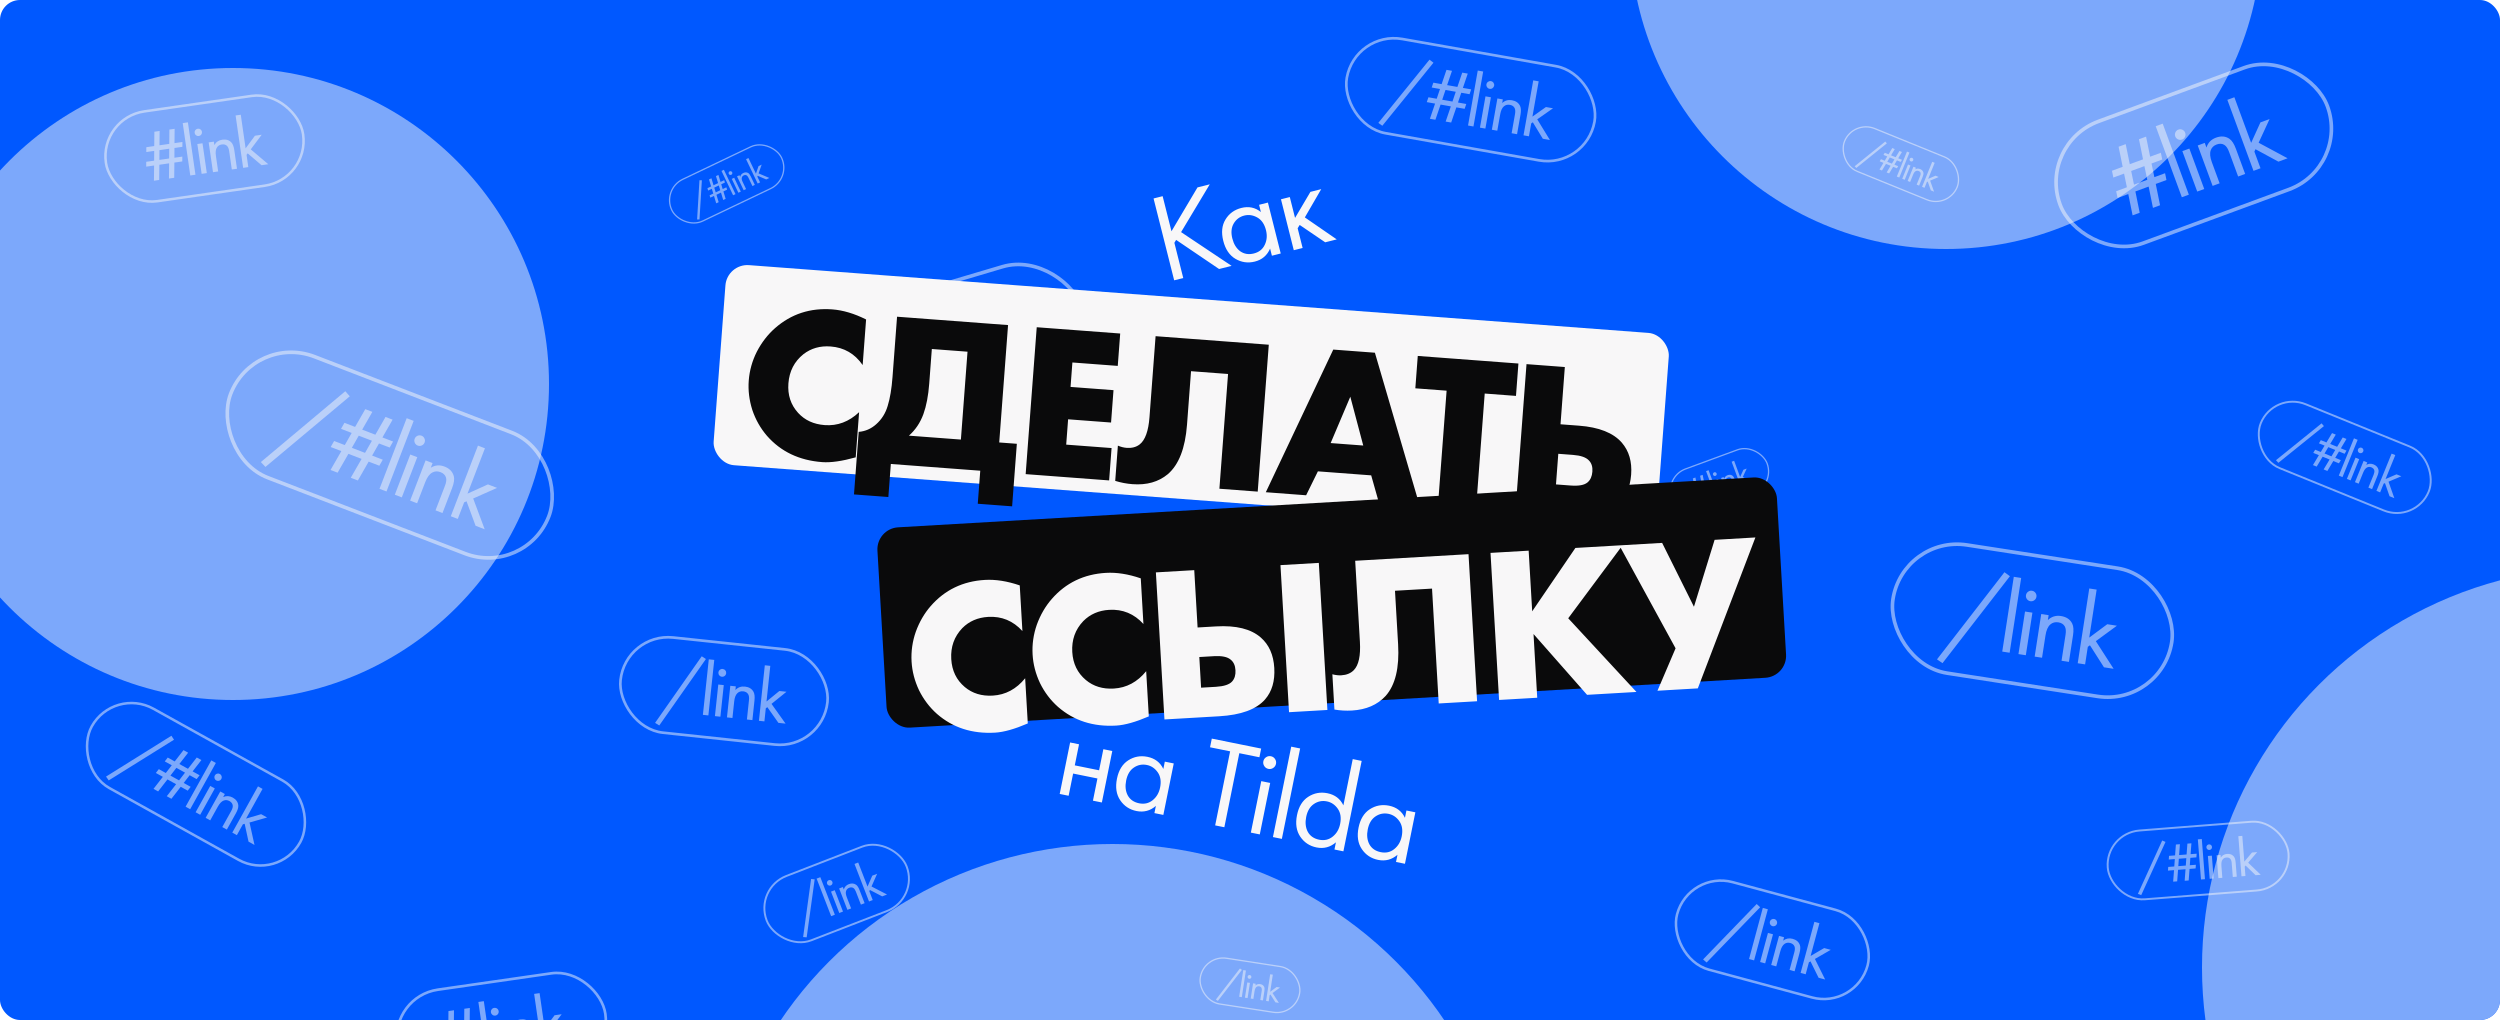 <?xml version="1.0" encoding="UTF-8"?> <svg xmlns="http://www.w3.org/2000/svg" width="2500" height="1020" viewBox="0 0 2500 1020" fill="none"> <g clip-path="url(#clip0_3808_4426)"> <rect width="2500" height="1020" rx="20" fill="#0058FF"></rect> <g opacity="0.5" filter="url(#filter0_f_3808_4426)"> <circle cx="233" cy="384" r="316" fill="#F8F7F8"></circle> </g> <g opacity="0.5" filter="url(#filter1_f_3808_4426)"> <circle cx="1112.5" cy="1244.5" r="400.5" fill="#F8F7F8"></circle> </g> <g opacity="0.5" filter="url(#filter2_f_3808_4426)"> <circle cx="2602.5" cy="967.5" r="400.5" fill="#F8F7F8"></circle> </g> <g opacity="0.5" filter="url(#filter3_f_3808_4426)"> <circle cx="1946" cy="-67" r="316" fill="#F8F7F8"></circle> </g> <g opacity="0.5" filter="url(#filter4_f_3808_4426)"> <path d="M697.108 219.457L699.449 180.228L701.865 180.305L699.492 219.467L697.108 219.457ZM725.648 198.845L723.21 200.01L720.976 192.586L716.434 194.757L718.668 202.181L716.23 203.346L713.996 195.922L710.322 197.677L709.603 195.314L713.276 193.558L711.822 188.797L708.148 190.553L707.429 188.189L711.102 186.433L708.992 179.442L711.43 178.277L713.54 185.268L718.082 183.098L715.972 176.107L718.41 174.942L720.52 181.933L724.194 180.177L724.913 182.541L721.24 184.297L722.694 189.058L726.368 187.302L727.087 189.666L723.414 191.421L725.648 198.845ZM720.256 190.223L718.802 185.462L714.26 187.632L715.714 192.393L720.256 190.223ZM721.482 170.93L723.887 169.781L735.521 194.128L733.116 195.277L721.482 170.93ZM731.77 178.895L734.175 177.746L740.798 191.606L738.393 192.755L731.77 178.895ZM729.839 174.854C729.346 174.68 728.987 174.359 728.764 173.891C728.54 173.424 728.516 172.943 728.69 172.45C728.865 171.956 729.186 171.598 729.653 171.374C730.121 171.151 730.601 171.126 731.095 171.301C731.589 171.475 731.947 171.796 732.17 172.264C732.394 172.731 732.418 173.212 732.244 173.705C732.07 174.199 731.749 174.557 731.281 174.781C730.814 175.004 730.333 175.029 729.839 174.854ZM743.67 190.234L737.047 176.374L739.452 175.225L740.218 176.828C740.581 175.068 741.597 173.789 743.267 172.992C745.048 172.14 746.676 172.142 748.151 172.996C749.057 173.52 749.915 174.628 750.724 176.32L754.825 184.903L752.421 186.052L748.351 177.536C747.808 176.4 747.193 175.655 746.504 175.301C745.672 174.878 744.756 174.906 743.754 175.384C742.73 175.874 742.087 176.618 741.826 177.618C741.531 178.716 741.793 180.123 742.612 181.837L746.075 189.084L743.67 190.234ZM746.054 159.188L748.459 158.039L755.927 173.669L758.546 166.1L761.685 164.6L758.581 173.386L769.377 177.949L766.238 179.45L757.678 175.787L757.364 176.675L760.093 182.386L757.688 183.535L746.054 159.188Z" fill="#F8F7F8"></path> <rect x="661.864" y="189.285" width="121.582" height="46.255" rx="23.128" transform="rotate(-25.541 661.864 189.285)" stroke="#F8F7F8" stroke-width="1.296"></rect> </g> <g opacity="0.5" filter="url(#filter5_f_3808_4426)"> <path d="M2137.91 893.85L2162.19 840.5L2165.51 841.901L2141.22 895.14L2137.91 893.85ZM2188.68 880.454L2184.66 880.769L2185.53 869.238L2178.04 869.825L2177.18 881.356L2173.16 881.671L2174.03 870.14L2167.97 870.615L2168.24 866.939L2174.29 866.464L2174.82 859.058L2168.76 859.532L2169.03 855.857L2175.08 855.382L2175.89 844.52L2179.91 844.205L2179.1 855.067L2186.59 854.48L2187.4 843.618L2191.41 843.303L2190.6 854.165L2196.66 853.69L2196.39 857.366L2190.34 857.84L2189.81 865.247L2195.87 864.772L2195.6 868.448L2189.55 868.923L2188.68 880.454ZM2185.79 865.562L2186.32 858.155L2178.84 858.742L2178.31 866.149L2185.79 865.562ZM2197.84 839.365L2201.8 839.054L2204.95 879.178L2200.99 879.489L2197.84 839.365ZM2207.89 855.965L2211.85 855.655L2213.65 878.496L2209.68 878.807L2207.89 855.965ZM2207.37 849.306C2206.78 848.799 2206.45 848.16 2206.39 847.389C2206.33 846.619 2206.55 845.937 2207.06 845.343C2207.57 844.749 2208.2 844.422 2208.98 844.362C2209.75 844.302 2210.43 844.525 2211.02 845.032C2211.61 845.539 2211.94 846.178 2212 846.949C2212.06 847.719 2211.84 848.401 2211.33 848.995C2210.82 849.589 2210.19 849.916 2209.42 849.976C2208.64 850.036 2207.96 849.813 2207.37 849.306ZM2218.38 878.125L2216.59 855.283L2220.55 854.973L2220.76 857.615C2222.21 855.36 2224.31 854.124 2227.06 853.909C2229.99 853.678 2232.26 854.553 2233.85 856.532C2234.83 857.747 2235.43 859.749 2235.65 862.538L2236.76 876.683L2232.8 876.994L2231.7 862.959C2231.55 861.088 2231.09 859.721 2230.33 858.858C2229.39 857.823 2228.1 857.371 2226.45 857.5C2224.77 857.633 2223.47 858.325 2222.57 859.577C2221.57 860.947 2221.18 863.045 2221.41 865.87L2222.34 877.814L2218.38 878.125ZM2238.33 836.19L2242.3 835.879L2244.32 861.637L2252.02 852.505L2257.19 852.099L2248.16 862.664L2260.74 874.802L2255.57 875.208L2245.62 865.522L2244.71 866.591L2245.44 876.002L2241.48 876.313L2238.33 836.19Z" fill="#F8F7F8"></path> <rect x="2105.04" y="833.217" width="181.343" height="68.991" rx="34.495" transform="rotate(-4.484 2105.04 833.217)" stroke="#F8F7F8" stroke-width="1.933"></rect> </g> <g opacity="0.5" filter="url(#filter6_f_3808_4426)"> <path d="M1854.7 166.218L1885.27 141.528L1886.84 143.365L1856.29 167.987L1854.7 166.218ZM1889.15 173.433L1886.65 172.416L1890.63 165.764L1885.97 163.868L1881.99 170.52L1879.48 169.502L1883.47 162.851L1879.7 161.317L1880.96 159.194L1884.73 160.727L1887.27 156.445L1883.5 154.912L1884.76 152.788L1888.53 154.322L1892.28 148.053L1894.78 149.071L1891.04 155.339L1895.7 157.235L1899.45 150.967L1901.95 151.984L1898.2 158.253L1901.97 159.786L1900.71 161.91L1896.94 160.376L1894.4 164.658L1898.17 166.191L1896.91 168.315L1893.14 166.782L1889.15 173.433ZM1891.9 163.64L1894.44 159.359L1889.77 157.463L1887.23 161.745L1891.9 163.64ZM1906.98 151.554L1909.45 152.557L1899.29 177.554L1896.82 176.55L1906.98 151.554ZM1908.02 164.523L1910.49 165.527L1904.71 179.757L1902.24 178.753L1908.02 164.523ZM1909.71 160.374C1909.51 159.892 1909.5 159.41 1909.7 158.93C1909.89 158.45 1910.23 158.109 1910.71 157.905C1911.2 157.702 1911.68 157.697 1912.16 157.893C1912.64 158.088 1912.98 158.426 1913.18 158.909C1913.39 159.391 1913.39 159.872 1913.2 160.352C1913 160.832 1912.66 161.174 1912.18 161.378C1911.7 161.581 1911.22 161.585 1910.74 161.39C1910.26 161.195 1909.91 160.856 1909.71 160.374ZM1907.66 180.956L1913.44 166.726L1915.91 167.729L1915.24 169.375C1916.79 168.458 1918.42 168.348 1920.13 169.045C1921.96 169.789 1923.05 170.993 1923.42 172.658C1923.64 173.681 1923.4 175.062 1922.69 176.799L1919.11 185.611L1916.64 184.608L1920.2 175.864C1920.67 174.698 1920.81 173.741 1920.6 172.993C1920.36 172.094 1919.72 171.435 1918.69 171.017C1917.64 170.589 1916.66 170.616 1915.74 171.096C1914.73 171.618 1913.87 172.758 1913.15 174.518L1910.13 181.959L1907.66 180.956ZM1932.21 161.809L1934.68 162.813L1928.16 178.861L1935.52 175.699L1938.74 177.009L1930.15 180.631L1934.05 191.685L1930.83 190.375L1927.77 181.58L1926.9 181.947L1924.52 187.81L1922.05 186.806L1932.21 161.809Z" fill="#F8F7F8"></path> <rect x="1853.26" y="119.844" width="121.582" height="46.255" rx="23.128" transform="rotate(22.123 1853.26 119.844)" stroke="#F8F7F8" stroke-width="1.296"></rect> </g> <g opacity="0.5" filter="url(#filter7_f_3808_4426)"> <path d="M2275.98 460.191L2321.58 423.366L2323.93 426.106L2278.37 462.829L2275.98 460.191ZM2327.38 470.953L2323.64 469.435L2329.58 459.514L2322.63 456.686L2316.69 466.608L2312.95 465.09L2318.89 455.169L2313.27 452.882L2315.15 449.714L2320.78 452.001L2324.57 445.615L2318.94 443.328L2320.82 440.16L2326.45 442.447L2332.04 433.098L2335.77 434.616L2330.18 443.965L2337.14 446.793L2342.73 437.443L2346.46 438.961L2340.87 448.31L2346.5 450.597L2344.61 453.765L2338.99 451.478L2335.2 457.864L2340.83 460.151L2338.94 463.319L2333.32 461.032L2327.38 470.953ZM2331.47 456.346L2335.25 449.96L2328.3 447.133L2324.51 453.519L2331.47 456.346ZM2353.97 438.319L2357.65 439.816L2342.49 477.099L2338.81 475.602L2353.97 438.319ZM2355.52 457.663L2359.2 459.16L2350.58 480.384L2346.89 478.887L2355.52 457.663ZM2358.04 451.475C2357.73 450.755 2357.73 450.038 2358.02 449.322C2358.31 448.606 2358.81 448.096 2359.53 447.792C2360.25 447.489 2360.97 447.483 2361.69 447.774C2362.4 448.065 2362.91 448.57 2363.22 449.289C2363.52 450.009 2363.53 450.726 2363.23 451.442C2362.94 452.158 2362.44 452.668 2361.72 452.972C2361 453.275 2360.28 453.281 2359.57 452.99C2358.85 452.699 2358.34 452.194 2358.04 451.475ZM2354.97 482.173L2363.6 460.948L2367.28 462.445L2366.29 464.9C2368.59 463.532 2371.02 463.368 2373.58 464.408C2376.31 465.517 2377.94 467.313 2378.48 469.797C2378.81 471.323 2378.45 473.382 2377.4 475.973L2372.06 489.117L2368.37 487.62L2373.68 474.578C2374.38 472.839 2374.58 471.412 2374.28 470.296C2373.92 468.955 2372.96 467.972 2371.43 467.348C2369.86 466.711 2368.39 466.75 2367.03 467.467C2365.52 468.245 2364.24 469.946 2363.17 472.571L2358.66 483.67L2354.97 482.173ZM2391.6 453.616L2395.28 455.113L2385.55 479.048L2396.52 474.332L2401.33 476.286L2388.53 481.689L2394.34 498.176L2389.53 496.222L2384.97 483.104L2383.68 483.651L2380.12 492.396L2376.44 490.899L2391.6 453.616Z" fill="#F8F7F8"></path> <rect x="2273.75" y="391.259" width="181.343" height="68.991" rx="34.495" transform="rotate(22.123 2273.75 391.259)" stroke="#F8F7F8" stroke-width="1.933"></rect> </g> <g opacity="0.5" filter="url(#filter8_f_3808_4426)"> <path d="M174.213 177.79L168.967 178.546L169.122 163.341L159.35 164.75L159.195 179.955L153.95 180.711L154.105 165.506L146.201 166.645L146.236 161.8L154.14 160.66L154.199 150.896L146.295 152.036L146.33 147.19L154.234 146.05L154.37 131.728L159.615 130.972L159.479 145.294L169.252 143.886L169.387 129.563L174.633 128.807L174.497 143.129L182.401 141.99L182.366 146.836L174.462 147.975L174.403 157.739L182.306 156.6L182.272 161.446L174.368 162.585L174.213 177.79ZM169.157 158.495L169.217 148.732L159.445 150.14L159.385 159.904L169.157 158.495ZM182.728 123.093L187.902 122.347L195.453 174.728L190.28 175.474L182.728 123.093ZM197.334 144.018L202.508 143.272L206.807 173.092L201.633 173.837L197.334 144.018ZM196.081 135.324C195.259 134.709 194.775 133.898 194.63 132.892C194.485 131.886 194.72 130.972 195.335 130.15C195.95 129.328 196.761 128.845 197.767 128.699C198.773 128.554 199.687 128.789 200.509 129.404C201.331 130.019 201.814 130.83 201.959 131.836C202.105 132.842 201.87 133.756 201.255 134.578C200.64 135.4 199.829 135.884 198.823 136.029C197.817 136.174 196.903 135.939 196.081 135.324ZM212.987 172.201L208.688 142.381L213.861 141.635L214.359 145.084C216.066 142.002 218.716 140.202 222.308 139.684C226.141 139.132 229.188 140.086 231.449 142.547C232.841 144.058 233.799 146.634 234.324 150.275L236.986 168.741L231.812 169.487L229.171 151.164C228.819 148.721 228.101 146.966 227.018 145.9C225.71 144.622 223.977 144.138 221.822 144.449C219.618 144.766 217.98 145.785 216.908 147.504C215.712 149.388 215.381 152.174 215.912 155.863L218.16 171.455L212.987 172.201ZM235.594 115.472L240.768 114.726L245.616 148.353L254.942 135.713L261.696 134.74L250.75 149.373L268.294 164.228L261.54 165.201L247.655 153.34L246.548 154.82L248.319 167.107L243.146 167.853L235.594 115.472Z" fill="#F8F7F8"></path> <rect x="99.439" y="117.867" width="199.234" height="90.721" rx="45.36" transform="rotate(-8.203 99.439 117.867)" stroke="#F8F7F8" stroke-width="2.542"></rect> </g> <g opacity="0.5" filter="url(#filter9_f_3808_4426)"> <path d="M1215.9 999.53L1239.95 968.45L1241.9 969.875L1217.86 1000.88L1215.9 999.53ZM1243.28 970.089L1245.91 970.496L1241.8 997.163L1239.16 996.756L1243.28 970.089ZM1247.29 982.468L1249.92 982.875L1247.58 998.056L1244.94 997.649L1247.29 982.468ZM1247.97 978.042C1247.66 977.619 1247.55 977.152 1247.63 976.64C1247.7 976.128 1247.95 975.717 1248.38 975.408C1248.8 975.098 1249.27 974.983 1249.78 975.062C1250.29 975.141 1250.7 975.392 1251.01 975.814C1251.32 976.237 1251.44 976.704 1251.36 977.216C1251.28 977.728 1251.03 978.139 1250.6 978.448C1250.18 978.758 1249.71 978.873 1249.2 978.794C1248.69 978.714 1248.28 978.464 1247.97 978.042ZM1250.72 998.541L1253.07 983.36L1255.7 983.767L1255.43 985.523C1256.72 984.274 1258.28 983.791 1260.11 984.073C1262.06 984.375 1263.41 985.294 1264.14 986.831C1264.6 987.775 1264.68 989.173 1264.39 991.027L1262.94 1000.43L1260.31 1000.02L1261.75 990.693C1261.94 989.45 1261.85 988.487 1261.48 987.806C1261.03 986.988 1260.26 986.494 1259.16 986.324C1258.04 986.151 1257.09 986.404 1256.31 987.082C1255.45 987.823 1254.87 989.132 1254.58 991.01L1253.36 998.948L1250.72 998.541ZM1270.19 974.245L1272.83 974.652L1270.18 991.771L1276.62 986.997L1280.05 987.528L1272.54 993.034L1278.88 1002.89L1275.44 1002.36L1270.44 994.507L1269.68 995.064L1268.71 1001.32L1266.08 1000.91L1270.19 974.245Z" fill="#F8F7F8"></path> <rect x="1203.8" y="954.739" width="100.582" height="46.255" rx="23.128" transform="rotate(8.778 1203.8 954.739)" stroke="#F8F7F8" stroke-width="1.296"></rect> </g> <g opacity="0.5"> <path d="M878.228 426.257L901.957 318.639L908.614 319.912L884.826 427.331L878.228 426.257ZM912.376 318.797L919.54 316.672L941.057 389.216L933.892 391.341L912.376 318.797ZM937.367 345.38L944.532 343.255L956.781 384.552L949.616 386.677L937.367 345.38ZM933.796 333.339C932.505 332.639 931.654 331.592 931.241 330.199C930.827 328.806 930.971 327.464 931.671 326.174C932.371 324.884 933.417 324.032 934.81 323.619C936.204 323.206 937.545 323.349 938.835 324.049C940.126 324.749 940.978 325.795 941.391 327.189C941.804 328.582 941.661 329.923 940.961 331.214C940.261 332.504 939.214 333.356 937.821 333.769C936.428 334.182 935.086 334.039 933.796 333.339ZM965.34 382.014L953.091 340.716L960.256 338.591L961.672 343.368C963.45 338.654 966.827 335.559 971.802 334.084C977.11 332.509 981.618 333.229 985.327 336.243C987.608 338.093 989.496 341.539 990.991 346.581L998.577 372.155L991.412 374.28L983.885 348.905C982.882 345.522 981.504 343.187 979.752 341.903C977.635 340.365 975.085 340.039 972.099 340.925C969.048 341.83 966.941 343.609 965.779 346.264C964.478 349.176 964.585 353.186 966.1 358.294L972.505 379.888L965.34 382.014ZM985.591 297.081L992.756 294.956L1006.57 341.527L1017.15 321.716L1026.5 318.942L1014.04 341.909L1041.94 359.295L1032.58 362.069L1010.49 348.161L1009.23 350.483L1014.27 367.5L1007.11 369.625L985.591 297.081Z" fill="#F8F7F8"></path> <rect x="794.259" y="328.464" width="282.055" height="129.71" rx="64.855" transform="rotate(-16.521 794.259 328.464)" stroke="#F8F7F8" stroke-width="3.634"></rect> </g> <g opacity="0.5" filter="url(#filter10_f_3808_4426)"> <path d="M803.132 937.048L811.086 878.975L814.67 879.364L806.676 937.334L803.132 937.048ZM816.616 878.611L820.323 877.176L834.848 914.71L831.141 916.145L816.616 878.611ZM831.007 891.629L834.715 890.195L842.983 911.562L839.276 912.996L831.007 891.629ZM828.597 885.399C827.882 885.084 827.386 884.566 827.107 883.845C826.828 883.124 826.846 882.407 827.162 881.692C827.478 880.978 827.996 880.482 828.717 880.203C829.437 879.924 830.155 879.942 830.869 880.258C831.583 880.573 832.08 881.092 832.359 881.812C832.638 882.533 832.619 883.251 832.304 883.965C831.988 884.679 831.47 885.176 830.749 885.454C830.028 885.733 829.311 885.715 828.597 885.399ZM847.412 909.848L839.143 888.481L842.85 887.046L843.806 889.518C844.546 886.943 846.203 885.157 848.778 884.16C851.523 883.098 853.944 883.286 856.04 884.724C857.329 885.607 858.478 887.352 859.488 889.961L864.608 903.193L860.901 904.628L855.82 891.499C855.143 889.748 854.312 888.57 853.328 887.964C852.14 887.24 850.774 887.177 849.229 887.774C847.65 888.385 846.61 889.42 846.108 890.877C845.543 892.476 845.772 894.598 846.795 897.241L851.119 908.413L847.412 909.848ZM854.497 863.951L858.204 862.516L867.529 886.612L872.286 875.655L877.126 873.782L871.508 886.493L887.043 894.511L882.203 896.384L869.89 889.961L869.322 891.246L872.729 900.05L869.022 901.485L854.497 863.951Z" fill="#F8F7F8"></path> <rect x="754.25" y="888.394" width="150.021" height="68.991" rx="34.495" transform="rotate(-21.156 754.25 888.394)" stroke="#F8F7F8" stroke-width="1.933"></rect> </g> <g opacity="0.5" filter="url(#filter11_f_3808_4426)"> <path d="M1707.63 499.304L1705.1 500.237L1703.56 492.638L1698.84 494.377L1700.38 501.977L1697.84 502.91L1696.3 495.311L1692.48 496.718L1691.99 494.298L1695.81 492.891L1694.8 488.015L1690.98 489.422L1690.48 487.002L1694.3 485.595L1692.85 478.438L1695.39 477.504L1696.84 484.661L1701.56 482.922L1700.11 475.765L1702.65 474.831L1704.1 481.988L1707.92 480.581L1708.42 483.002L1704.6 484.408L1705.6 489.284L1709.42 487.877L1709.92 490.297L1706.1 491.704L1707.63 499.304ZM1703.07 490.218L1702.06 485.342L1697.34 487.082L1698.34 491.957L1703.07 490.218ZM1706.08 471.122L1708.58 470.201L1717.9 495.523L1715.4 496.444L1706.08 471.122ZM1715.58 480.008L1718.08 479.087L1723.39 493.502L1720.89 494.423L1715.58 480.008ZM1714.03 475.805C1713.56 475.586 1713.23 475.233 1713.05 474.746C1712.87 474.26 1712.89 473.779 1713.11 473.304C1713.33 472.829 1713.69 472.502 1714.17 472.323C1714.66 472.144 1715.14 472.164 1715.61 472.383C1716.09 472.603 1716.42 472.955 1716.6 473.442C1716.77 473.928 1716.75 474.409 1716.53 474.884C1716.32 475.359 1715.96 475.686 1715.48 475.866C1714.99 476.045 1714.51 476.024 1714.03 475.805ZM1726.38 492.402L1721.07 477.987L1723.57 477.066L1724.18 478.733C1724.71 477.015 1725.84 475.836 1727.58 475.197C1729.43 474.514 1731.05 474.667 1732.44 475.654C1733.29 476.26 1734.04 477.443 1734.69 479.203L1737.98 488.13L1735.48 489.051L1732.22 480.193C1731.78 479.012 1731.24 478.213 1730.58 477.796C1729.8 477.298 1728.88 477.24 1727.84 477.624C1726.77 478.016 1726.07 478.698 1725.71 479.669C1725.32 480.736 1725.45 482.16 1726.1 483.943L1728.88 491.481L1726.38 492.402ZM1731.63 461.712L1734.13 460.791L1740.12 477.047L1743.43 469.753L1746.69 468.551L1742.79 477.01L1753.11 482.557L1749.85 483.759L1741.67 479.317L1741.27 480.173L1743.46 486.112L1740.96 487.033L1731.63 461.712Z" fill="#F8F7F8"></path> <rect x="1663.83" y="476.934" width="101.582" height="46.255" rx="23.128" transform="rotate(-20.215 1663.83 476.934)" stroke="#F8F7F8" stroke-width="1.296"></rect> </g> <g opacity="0.5"> <path d="M2160.06 205.255L2152.95 207.873L2148.64 186.563L2135.39 191.441L2139.7 212.751L2132.59 215.369L2128.28 194.059L2117.57 198.005L2116.17 191.217L2126.89 187.272L2124.07 173.6L2113.35 177.545L2111.96 170.758L2122.67 166.813L2118.6 146.743L2125.71 144.125L2129.78 164.194L2143.03 159.316L2138.96 139.247L2146.07 136.629L2150.14 156.698L2160.85 152.753L2162.25 159.54L2151.53 163.485L2154.36 177.157L2165.07 173.212L2166.46 179.999L2155.75 183.945L2160.06 205.255ZM2147.25 179.776L2144.42 166.104L2131.18 170.982L2134 184.654L2147.25 179.776ZM2155.69 126.228L2162.7 123.645L2188.85 194.652L2181.84 197.235L2155.69 126.228ZM2182.34 151.145L2189.36 148.563L2204.24 188.985L2197.23 191.567L2182.34 151.145ZM2178 139.359C2176.67 138.744 2175.75 137.754 2175.25 136.391C2174.75 135.027 2174.8 133.679 2175.42 132.346C2176.04 131.014 2177.02 130.096 2178.39 129.594C2179.75 129.092 2181.1 129.149 2182.43 129.764C2183.77 130.379 2184.68 131.369 2185.19 132.732C2185.69 134.096 2185.63 135.444 2185.02 136.777C2184.4 138.11 2183.41 139.027 2182.05 139.529C2180.68 140.031 2179.34 139.975 2178 139.359ZM2212.62 185.9L2197.73 145.478L2204.75 142.895L2206.47 147.571C2207.94 142.752 2211.11 139.447 2215.98 137.653C2221.17 135.74 2225.72 136.168 2229.61 138.937C2232.01 140.636 2234.12 143.953 2235.93 148.888L2245.15 173.92L2238.14 176.503L2228.99 151.665C2227.77 148.353 2226.25 146.113 2224.41 144.944C2222.2 143.546 2219.64 143.385 2216.72 144.461C2213.73 145.561 2211.74 147.473 2210.75 150.196C2209.64 153.186 2210.01 157.181 2211.85 162.181L2219.63 183.318L2212.62 185.9ZM2227.35 99.839L2234.37 97.257L2251.15 142.841L2260.43 122.389L2269.59 119.018L2258.64 142.74L2287.59 158.292L2278.44 161.664L2255.49 149.209L2254.38 151.607L2260.51 168.263L2253.5 170.846L2227.35 99.839Z" fill="#F8F7F8"></path> <rect x="2037.68" y="143.767" width="284.86" height="129.71" rx="64.855" transform="rotate(-20.215 2037.68 143.767)" stroke="#F8F7F8" stroke-width="3.634"></rect> </g> <g opacity="0.5" filter="url(#filter12_f_3808_4426)"> <path d="M1703.09 959.439L1756.66 904.02L1760.16 907.218L1706.63 962.497L1703.09 959.439ZM1762.81 907.931L1767.86 909.29L1754.09 960.393L1749.05 959.034L1762.81 907.931ZM1767.96 932.925L1773 934.284L1765.17 963.376L1760.12 962.016L1767.96 932.925ZM1770.24 924.443C1769.73 923.553 1769.6 922.618 1769.87 921.636C1770.13 920.655 1770.71 919.908 1771.6 919.396C1772.49 918.884 1773.43 918.76 1774.41 919.024C1775.39 919.288 1776.14 919.865 1776.65 920.755C1777.16 921.645 1777.28 922.581 1777.02 923.562C1776.75 924.543 1776.18 925.29 1775.29 925.802C1774.4 926.315 1773.46 926.439 1772.48 926.174C1771.5 925.91 1770.75 925.333 1770.24 924.443ZM1771.2 964.999L1779.03 935.908L1784.08 937.267L1783.17 940.632C1785.96 938.475 1789.11 937.869 1792.61 938.813C1796.35 939.819 1798.77 941.9 1799.88 945.055C1800.56 946.992 1800.42 949.737 1799.46 953.289L1794.61 971.304L1789.56 969.945L1794.38 952.07C1795.02 949.686 1795.05 947.791 1794.48 946.384C1793.78 944.692 1792.38 943.563 1790.28 942.997C1788.13 942.418 1786.22 942.706 1784.56 943.862C1782.72 945.12 1781.31 947.548 1780.34 951.147L1776.25 966.358L1771.2 964.999ZM1814.38 921.82L1819.43 923.179L1810.6 955.986L1824.16 948.06L1830.75 949.834L1814.91 958.952L1825.16 979.53L1818.57 977.755L1810.5 961.373L1808.9 962.295L1805.67 974.282L1800.62 972.923L1814.38 921.82Z" fill="#F8F7F8"></path> <rect x="1688.91" y="870.367" width="197.272" height="90.721" rx="45.36" transform="rotate(15.072 1688.91 870.367)" stroke="#F8F7F8" stroke-width="2.542"></rect> </g> <g opacity="0.5" filter="url(#filter13_f_3808_4426)"> <path d="M106.024 776.588L171.397 735.755L174.02 739.704L108.718 780.41L106.024 776.588ZM171.404 798.793L166.771 796.219L176.1 784.211L167.47 779.416L158.141 791.424L153.508 788.85L162.837 776.842L155.856 772.964L158.818 769.128L165.799 773.007L171.757 765.272L164.776 761.393L167.738 757.557L174.719 761.436L183.498 750.119L188.13 752.692L179.351 764.009L187.982 768.804L196.761 757.487L201.393 760.061L192.614 771.378L199.595 775.256L196.634 779.092L189.653 775.214L183.694 782.949L190.675 786.827L187.714 790.663L180.733 786.785L171.404 798.793ZM179.062 780.375L185.02 772.64L176.39 767.845L170.431 775.58L179.062 780.375ZM211.297 760.414L215.866 762.953L190.163 809.215L185.594 806.677L211.297 760.414ZM210.253 785.912L214.822 788.45L200.191 814.786L195.622 812.248L210.253 785.912ZM214.519 778.233C214.237 777.246 214.343 776.308 214.837 775.419C215.33 774.531 216.071 773.946 217.058 773.664C218.045 773.382 218.983 773.488 219.871 773.981C220.76 774.475 221.345 775.215 221.627 776.202C221.909 777.189 221.803 778.127 221.31 779.016C220.816 779.904 220.076 780.489 219.088 780.771C218.101 781.053 217.163 780.948 216.275 780.454C215.387 779.96 214.801 779.22 214.519 778.233ZM205.649 817.819L220.28 791.482L224.85 794.021L223.157 797.067C226.382 795.647 229.581 795.819 232.754 797.582C236.138 799.462 237.986 802.067 238.296 805.395C238.489 807.44 237.692 810.07 235.906 813.285L226.844 829.594L222.275 827.056L231.266 810.873C232.465 808.716 232.956 806.885 232.74 805.381C232.472 803.571 231.386 802.137 229.482 801.079C227.536 799.998 225.616 799.817 223.721 800.536C221.629 801.312 219.679 803.329 217.869 806.586L210.218 820.357L205.649 817.819ZM257.987 786.354L262.556 788.893L246.056 818.592L261.131 814.178L267.097 817.493L249.525 822.513L254.496 844.957L248.531 841.643L244.66 823.796L242.883 824.304L236.854 835.155L232.285 832.617L257.987 786.354Z" fill="#F8F7F8"></path> <rect x="113.787" y="686.728" width="238.46" height="90.721" rx="45.36" transform="rotate(29.055 113.787 686.728)" stroke="#F8F7F8" stroke-width="2.542"></rect> </g> <g opacity="0.5"> <path d="M260.865 462.058L345.29 391.227L349.79 396.295L265.439 466.933L260.865 462.058ZM357.854 480.477L350.782 477.755L361.599 458.896L348.425 453.826L337.608 472.685L330.536 469.964L341.353 451.104L330.697 447.004L334.127 440.983L344.782 445.084L351.678 432.945L341.022 428.845L344.451 422.824L355.107 426.925L365.283 409.153L372.354 411.875L362.179 429.646L375.353 434.716L385.529 416.945L392.601 419.666L382.425 437.438L393.081 441.538L389.651 447.559L378.996 443.458L372.1 455.597L382.756 459.697L379.327 465.718L368.671 461.617L357.854 480.477ZM365.028 452.875L371.924 440.737L358.75 435.667L351.854 447.805L365.028 452.875ZM406.692 418.194L413.667 420.878L386.49 491.497L379.515 488.813L406.692 418.194ZM410.293 454.502L417.268 457.186L401.796 497.387L394.822 494.703L410.293 454.502ZM414.804 442.78C414.208 441.439 414.171 440.09 414.693 438.734C415.215 437.378 416.146 436.402 417.488 435.806C418.829 435.21 420.178 435.173 421.534 435.695C422.891 436.217 423.867 437.148 424.463 438.49C425.058 439.831 425.095 441.18 424.574 442.536C424.052 443.893 423.12 444.869 421.778 445.465C420.437 446.06 419.088 446.097 417.732 445.576C416.376 445.054 415.4 444.122 414.804 442.78ZM410.128 500.594L425.599 460.392L432.574 463.076L430.784 467.726C435.068 465.074 439.631 464.68 444.474 466.544C449.641 468.532 452.775 471.852 453.877 476.502C454.557 479.359 453.953 483.241 452.064 488.149L442.483 513.045L435.508 510.361L445.015 485.659C446.282 482.365 446.613 479.675 446.007 477.588C445.268 475.079 443.445 473.266 440.539 472.147C437.568 471.004 434.813 471.13 432.274 472.526C429.467 474.04 427.106 477.284 425.193 482.257L417.103 503.278L410.128 500.594ZM477.964 445.622L484.939 448.306L467.492 493.642L487.958 484.39L497.064 487.895L473.185 498.502L484.692 529.289L475.586 525.785L466.552 501.288L464.137 502.36L457.762 518.925L450.787 516.241L477.964 445.622Z" fill="#F8F7F8"></path> <rect x="253.936" y="333.348" width="340.944" height="129.71" rx="64.855" transform="rotate(21.049 253.936 333.348)" stroke="#F8F7F8" stroke-width="3.634"></rect> </g> <g opacity="0.5" filter="url(#filter14_f_3808_4426)"> <path d="M469.386 1059.65L463.853 1060.44L464.016 1044.4L453.708 1045.89L453.544 1061.93L448.011 1062.73L448.174 1046.69L439.837 1047.89L439.873 1042.78L448.211 1041.58L448.274 1031.28L439.936 1032.48L439.973 1027.37L448.311 1026.16L448.454 1011.06L453.987 1010.26L453.844 1025.37L464.153 1023.88L464.296 1008.77L469.829 1007.97L469.686 1023.08L478.024 1021.88L477.987 1026.99L469.649 1028.19L469.586 1038.49L477.924 1037.29L477.887 1042.4L469.55 1043.61L469.386 1059.65ZM464.053 1039.29L464.116 1028.99L453.807 1030.48L453.745 1040.78L464.053 1039.29ZM478.369 1001.95L483.827 1001.16L491.793 1056.42L486.335 1057.2L478.369 1001.95ZM493.777 1024.02L499.235 1023.23L503.769 1054.69L498.312 1055.48L493.777 1024.02ZM492.455 1014.85C491.588 1014.2 491.078 1013.34 490.925 1012.28C490.772 1011.22 491.02 1010.26 491.668 1009.39C492.317 1008.52 493.172 1008.01 494.233 1007.86C495.294 1007.71 496.259 1007.95 497.126 1008.6C497.993 1009.25 498.503 1010.11 498.656 1011.17C498.809 1012.23 498.561 1013.19 497.913 1014.06C497.264 1014.93 496.409 1015.44 495.348 1015.59C494.287 1015.74 493.322 1015.5 492.455 1014.85ZM510.289 1053.75L505.754 1022.29L511.211 1021.51L511.736 1025.14C513.537 1021.89 516.332 1019.99 520.122 1019.45C524.165 1018.87 527.379 1019.87 529.765 1022.47C531.233 1024.06 532.243 1026.78 532.797 1030.62L535.605 1050.1L530.148 1050.89L527.361 1031.56C526.99 1028.98 526.233 1027.13 525.091 1026C523.71 1024.66 521.883 1024.15 519.609 1024.47C517.284 1024.81 515.556 1025.88 514.425 1027.7C513.164 1029.68 512.814 1032.62 513.375 1036.51L515.746 1052.96L510.289 1053.75ZM534.138 993.906L539.595 993.119L544.709 1028.59L554.547 1015.26L561.673 1014.23L550.125 1029.67L568.633 1045.34L561.508 1046.37L546.86 1033.85L545.692 1035.41L547.561 1048.38L542.103 1049.16L534.138 993.906Z" fill="#F8F7F8"></path> <rect x="390.518" y="996.506" width="210.171" height="95.701" rx="47.851" transform="rotate(-8.203 390.518 996.506)" stroke="#F8F7F8" stroke-width="2.681"></rect> </g> <g opacity="0.5"> <path d="M1936.99 659.37L2004.44 572.214L2009.91 576.21L1942.5 663.161L1936.99 659.37ZM2013.79 576.809L2021.17 577.949L2009.63 652.731L2002.24 651.591L2013.79 576.809ZM2025.02 611.522L2032.41 612.663L2025.83 655.234L2018.45 654.093L2025.02 611.522ZM2026.94 599.11C2026.07 597.926 2025.75 596.616 2025.97 595.18C2026.19 593.743 2026.9 592.592 2028.08 591.724C2029.26 590.857 2030.57 590.534 2032.01 590.756C2033.45 590.978 2034.6 591.681 2035.47 592.865C2036.33 594.049 2036.66 595.359 2036.43 596.795C2036.21 598.231 2035.51 599.383 2034.32 600.251C2033.14 601.118 2031.83 601.441 2030.39 601.219C2028.96 600.997 2027.81 600.294 2026.94 599.11ZM2034.66 656.596L2041.23 614.025L2048.62 615.166L2047.86 620.09C2051.48 616.588 2055.85 615.233 2060.98 616.025C2066.45 616.87 2070.22 619.447 2072.29 623.757C2073.56 626.404 2073.79 630.326 2072.99 635.524L2068.92 661.887L2061.53 660.747L2065.57 634.588C2066.11 631.101 2065.86 628.402 2064.83 626.491C2063.57 624.197 2061.4 622.812 2058.33 622.337C2055.18 621.851 2052.52 622.56 2050.33 624.463C2047.91 626.54 2046.29 630.211 2045.48 635.477L2042.04 657.737L2034.66 656.596ZM2089.26 588.463L2096.65 589.604L2089.23 637.612L2107.26 624.222L2116.91 625.711L2095.83 641.151L2113.62 668.789L2103.97 667.3L2089.94 645.283L2087.81 646.844L2085.1 664.386L2077.71 663.245L2089.26 588.463Z" fill="#F8F7F8"></path> <rect x="1902.87" y="535.073" width="282.055" height="129.71" rx="64.855" transform="rotate(8.778 1902.87 535.073)" stroke="#F8F7F8" stroke-width="3.634"></rect> </g> <g opacity="0.5" filter="url(#filter15_f_3808_4426)"> <path d="M1378.33 122.875L1429.48 59.675L1433.46 62.711L1382.33 125.761L1378.33 122.875ZM1451.17 122.539L1445.66 121.565L1450.84 106.382L1440.58 104.568L1435.41 119.751L1429.9 118.777L1435.08 103.594L1426.78 102.126L1428.42 97.283L1436.71 98.75L1439.99 88.987L1431.7 87.52L1433.33 82.676L1441.63 84.143L1446.49 69.838L1452 70.812L1447.13 85.117L1457.39 86.931L1462.25 72.626L1467.76 73.6L1462.89 87.905L1471.19 89.373L1469.55 94.216L1461.26 92.749L1457.98 102.512L1466.27 103.979L1464.64 108.823L1456.34 107.356L1451.17 122.539ZM1452.47 101.538L1455.75 91.775L1445.5 89.961L1442.22 99.724L1452.47 101.538ZM1477.75 70.547L1483.18 71.507L1473.46 126.482L1468.03 125.522L1477.75 70.547ZM1485.48 96.334L1490.91 97.294L1485.38 128.59L1479.95 127.63L1485.48 96.334ZM1487.1 87.209C1486.48 86.322 1486.26 85.35 1486.44 84.294C1486.63 83.238 1487.17 82.4 1488.06 81.779C1488.94 81.159 1489.92 80.942 1490.97 81.129C1492.03 81.315 1492.87 81.852 1493.49 82.74C1494.11 83.627 1494.32 84.599 1494.14 85.655C1493.95 86.711 1493.41 87.549 1492.53 88.17C1491.64 88.79 1490.67 89.007 1489.61 88.82C1488.55 88.634 1487.72 88.097 1487.1 87.209ZM1491.86 129.737L1497.4 98.442L1502.83 99.402L1502.19 103.022C1504.91 100.497 1508.16 99.568 1511.93 100.235C1515.96 100.947 1518.69 102.909 1520.15 106.121C1521.04 108.094 1521.15 110.991 1520.48 114.812L1517.05 134.193L1511.62 133.232L1515.02 114.002C1515.47 111.438 1515.33 109.444 1514.6 108.018C1513.71 106.305 1512.14 105.249 1509.87 104.848C1507.56 104.439 1505.58 104.919 1503.94 106.288C1502.12 107.78 1500.87 110.462 1500.19 114.334L1497.29 130.698L1491.86 129.737ZM1533.24 80.362L1538.67 81.322L1532.42 116.614L1545.94 107.029L1553.03 108.283L1537.23 119.331L1549.91 140.005L1542.82 138.751L1532.82 122.284L1531.22 123.402L1528.94 136.297L1523.51 135.336L1533.24 80.362Z" fill="#F8F7F8"></path> <rect x="1355.16" y="30.663" width="251.551" height="95.701" rx="47.851" transform="rotate(10.031 1355.16 30.663)" stroke="#F8F7F8" stroke-width="2.681"></rect> </g> <g opacity="0.5" filter="url(#filter16_f_3808_4426)"> <path d="M655.079 722.86L701.735 656.27L705.909 659.024L659.27 725.462L655.079 722.86ZM708.787 659.329L714.27 659.911L708.375 715.428L702.892 714.845L708.787 659.329ZM718.281 684.519L723.764 685.101L720.408 716.705L714.925 716.123L718.281 684.519ZM719.26 675.305C718.579 674.462 718.295 673.508 718.408 672.442C718.522 671.376 718.999 670.502 719.842 669.821C720.684 669.141 721.638 668.857 722.705 668.97C723.771 669.084 724.644 669.561 725.325 670.404C726.006 671.246 726.289 672.2 726.176 673.267C726.063 674.333 725.585 675.206 724.743 675.887C723.9 676.567 722.946 676.851 721.88 676.738C720.814 676.625 719.94 676.147 719.26 675.305ZM726.958 717.401L730.314 685.797L735.797 686.379L735.409 690.035C737.955 687.327 741.133 686.176 744.94 686.58C749.002 687.011 751.869 688.779 753.542 691.883C754.571 693.789 754.882 696.672 754.472 700.53L752.394 720.102L746.911 719.519L748.973 700.1C749.247 697.511 748.97 695.53 748.14 694.159C747.134 692.512 745.489 691.567 743.204 691.324C740.869 691.076 738.93 691.692 737.386 693.171C735.675 694.786 734.611 697.548 734.196 701.458L732.441 717.983L726.958 717.401ZM764.817 665.279L770.3 665.861L766.516 701.501L779.336 691.002L786.495 691.762L771.5 703.878L785.576 723.625L778.417 722.865L767.304 707.13L765.788 708.355L764.405 721.377L758.922 720.795L764.817 665.279Z" fill="#F8F7F8"></path> <rect x="625.58" y="632.475" width="208.102" height="95.701" rx="47.851" transform="rotate(6.061 625.58 632.475)" stroke="#F8F7F8" stroke-width="2.681"></rect> </g> <rect x="727.076" y="263.486" width="946.034" height="200.646" rx="22.039" transform="rotate(4.309 727.076 263.486)" fill="#F8F7F8"></rect> <g filter="url(#filter17_d_3808_4426)"> <path d="M859.107 400.363L855.705 445.513C841.978 449.352 830.784 450.944 822.121 450.292C799.215 448.566 780.828 439.797 766.957 423.986C760.441 416.407 755.554 407.769 752.298 398.074C749.199 388.242 748.015 378.481 748.745 368.79C749.509 358.659 752.232 348.971 756.916 339.726C761.746 330.492 767.799 322.678 775.073 316.286C791.2 302.145 810.276 295.904 832.3 297.563C843.019 298.371 854.283 301.73 866.094 307.64L862.659 353.231C854.803 341.86 844.121 335.665 830.613 334.647C820.188 333.862 811.135 336.428 803.454 342.346C794.34 349.633 789.324 359.37 788.406 371.557C787.532 383.157 790.777 392.999 798.142 401.085C804.827 408.381 813.676 412.444 824.689 413.274C837.463 414.237 848.936 409.933 859.107 400.363ZM897.06 304.879L1008.06 313.244L999.218 430.634L1016.84 431.961L1012.12 494.51L977.766 491.922L980.255 458.885L890.836 452.147L888.347 485.184L853.989 482.595L858.702 420.046C865.24 419.505 871.041 416.988 876.104 412.497C881.642 407.598 885.5 401.466 887.679 394.099C890.017 386.597 891.628 376.973 892.513 365.226L897.06 304.879ZM931.837 337.18L929.232 371.758C928.314 383.945 926.364 394.135 923.385 402.327C920.225 410.949 915.402 418.116 908.918 423.829L960.895 427.746L967.517 339.869L931.837 337.18ZM1120.2 321.694L1117.76 354.069L1072.39 350.651L1070.55 375.098L1113.5 378.334L1111.06 410.71L1068.11 407.474L1066.2 432.802L1111.57 436.22L1109.13 468.596L1025.66 462.306L1036.73 315.404L1120.2 321.694ZM1155.59 324.36L1268.79 332.89L1257.72 479.792L1219.4 476.905L1228.05 362.158L1191.04 359.37L1187.01 412.889C1185.24 436.382 1178.83 452.88 1167.78 462.383C1158.48 470.1 1146.72 473.421 1132.47 472.348C1126.6 471.906 1120.85 470.808 1115.22 469.055L1117.88 433.816C1120.88 435.076 1123.78 435.811 1126.57 436.022C1131.86 436.42 1136.23 435.272 1139.68 432.579C1145.17 428.268 1148.44 419.211 1149.48 405.409L1155.59 324.36ZM1378.36 488.883L1371.19 463.535L1317.89 459.519L1306.12 483.439L1265.82 480.402L1333.27 337.748L1374.89 340.885L1419.1 491.953L1378.36 488.883ZM1330.65 431.243L1363.25 433.699L1350.31 384.882L1330.65 431.243ZM1515.98 384.076L1484.71 381.719L1476.08 496.246L1437.98 493.375L1446.61 378.848L1415.33 376.492L1417.77 344.116L1518.42 351.7L1515.98 384.076ZM1515.44 499.212L1526.51 352.309L1564.83 355.197L1560.51 412.46L1579.01 413.854C1598.98 415.359 1613.25 421.011 1621.81 430.812C1629.01 439.18 1632.12 449.825 1631.15 462.746C1630.16 475.814 1625.64 485.81 1617.59 492.734C1607.49 501.423 1591.64 504.954 1570.06 503.327L1515.44 499.212ZM1555.98 472.587L1570.74 473.699C1578.82 474.307 1584.43 473.254 1587.59 470.538C1590.43 468.095 1592.03 464.523 1592.38 459.825C1592.74 455.126 1591.61 451.424 1589.01 448.718C1586.15 445.549 1580.83 443.671 1573.05 443.085L1558.29 441.973L1555.98 472.587Z" fill="#0A0A0B"></path> </g> <path d="M1059.7 793.952L1070.11 742.477L1079.04 744.283L1074.78 765.369L1099.09 770.286L1103.35 749.2L1112.28 751.006L1101.87 802.48L1092.94 800.674L1097.43 778.472L1073.12 773.555L1068.63 795.758L1059.7 793.952ZM1163.34 768.949L1164.82 761.631L1173.75 763.437L1163.34 814.912L1154.41 813.106L1155.87 805.912C1150.23 810.797 1143.77 812.504 1136.5 811.032C1129.55 809.627 1124.12 806.034 1120.22 800.251C1116.31 794.468 1115.22 787.277 1116.96 778.677C1118.67 770.243 1122.39 764.154 1128.14 760.411C1133.99 756.601 1140.43 755.407 1147.46 756.829C1154.9 758.334 1160.2 762.374 1163.34 768.949ZM1146.85 764.968C1142.13 764.015 1137.78 764.899 1133.79 767.62C1129.89 770.275 1127.34 774.58 1126.14 780.534C1124.99 786.239 1125.53 791.212 1127.77 795.453C1130.11 799.627 1133.89 802.241 1139.1 803.295C1144.3 804.348 1148.82 803.324 1152.63 800.221C1156.52 797.136 1159.01 792.906 1160.1 787.531C1161.34 781.412 1160.55 776.347 1157.75 772.337C1154.95 768.327 1151.31 765.871 1146.85 764.968ZM1259.41 757.262L1239.31 753.199L1224.34 827.247L1215.16 825.391L1230.13 751.342L1210.04 747.279L1211.8 738.596L1261.16 748.58L1259.41 757.262ZM1261.26 781.135L1270.19 782.942L1259.78 834.416L1250.85 832.61L1261.26 781.135ZM1264.3 766.127C1263.31 764.636 1262.99 763.022 1263.34 761.286C1263.69 759.549 1264.61 758.186 1266.11 757.197C1267.6 756.207 1269.21 755.888 1270.95 756.239C1272.68 756.59 1274.05 757.512 1275.04 759.003C1276.03 760.494 1276.34 762.108 1275.99 763.844C1275.64 765.581 1274.72 766.944 1273.23 767.933C1271.74 768.923 1270.12 769.242 1268.39 768.891C1266.65 768.54 1265.29 767.618 1264.3 766.127ZM1291.22 746.654L1300.15 748.46L1281.86 838.881L1272.93 837.075L1291.22 746.654ZM1343.39 805.361L1352.74 759.096L1361.67 760.902L1343.39 851.323L1334.46 849.517L1335.91 842.323C1330.27 847.208 1323.82 848.915 1316.54 847.444C1309.6 846.039 1304.17 842.445 1300.26 836.663C1296.35 830.88 1295.27 823.689 1297.01 815.089C1298.71 806.655 1302.44 800.566 1308.19 796.822C1314.04 793.013 1320.47 791.819 1327.5 793.24C1334.95 794.746 1340.24 798.786 1343.39 805.361ZM1326.89 801.379C1322.18 800.426 1317.82 801.31 1313.83 804.032C1309.94 806.687 1307.39 810.992 1306.18 816.945C1305.03 822.651 1305.57 827.624 1307.81 831.864C1310.15 836.039 1313.93 838.653 1319.14 839.706C1324.35 840.76 1328.86 839.735 1332.67 836.633C1336.57 833.547 1339.06 829.317 1340.14 823.942C1341.38 817.823 1340.6 812.759 1337.79 808.749C1334.99 804.739 1331.36 802.282 1326.89 801.379ZM1404.95 817.812L1406.43 810.494L1415.36 812.3L1404.95 863.774L1396.02 861.968L1397.48 854.774C1391.84 859.66 1385.39 861.366 1378.11 859.895C1371.16 858.49 1365.74 854.896 1361.83 849.114C1357.92 843.331 1356.83 836.14 1358.57 827.54C1360.28 819.106 1364.01 813.017 1369.75 809.273C1375.6 805.464 1382.04 804.27 1389.07 805.692C1396.51 807.197 1401.81 811.237 1404.95 817.812ZM1388.46 813.83C1383.74 812.877 1379.39 813.761 1375.4 816.483C1371.5 819.138 1368.95 823.443 1367.75 829.396C1366.6 835.102 1367.14 840.075 1369.38 844.315C1371.72 848.49 1375.5 851.104 1380.71 852.157C1385.92 853.211 1390.43 852.186 1394.24 849.084C1398.13 845.998 1400.62 841.768 1401.71 836.393C1402.95 830.274 1402.17 825.21 1399.36 821.2C1396.56 817.19 1392.92 814.733 1388.46 813.83Z" fill="#F8F7F8"></path> <path d="M1162.64 196.18L1171.48 231.277L1197.5 187.407L1209.77 184.317L1181.09 232.121L1231.6 265.861L1219.08 269.012L1176.13 239.894L1174.38 242.812L1183.25 278.032L1174.17 280.318L1153.56 198.465L1162.64 196.18ZM1260.9 212.03L1259.08 204.79L1267.91 202.566L1280.73 253.493L1271.9 255.718L1270.1 248.6C1267.13 255.439 1262.04 259.764 1254.84 261.577C1247.97 263.307 1241.52 262.407 1235.5 258.876C1229.48 255.346 1225.4 249.327 1223.26 240.819C1221.16 232.474 1221.89 225.373 1225.46 219.515C1229.09 213.555 1234.39 209.7 1241.34 207.949C1248.7 206.096 1255.22 207.456 1260.9 212.03ZM1244.3 215.556C1239.64 216.73 1236.09 219.406 1233.66 223.584C1231.3 227.659 1230.85 232.642 1232.34 238.533C1233.76 244.178 1236.39 248.43 1240.25 251.288C1244.16 254.044 1248.69 254.773 1253.85 253.476C1259 252.178 1262.63 249.308 1264.73 244.864C1266.91 240.4 1267.33 235.509 1265.99 230.191C1264.47 224.137 1261.58 219.907 1257.32 217.499C1253.06 215.092 1248.72 214.444 1244.3 215.556ZM1280.97 199.28L1289.8 197.056L1295.05 217.918L1310.42 191.866L1321.22 189.148L1304.84 217.411L1336.74 239.396L1325.2 242.3L1299.7 224.969L1297.65 228.226L1302.62 247.983L1293.79 250.208L1280.97 199.28Z" fill="#F8F7F8"></path> <rect x="876.155" y="528.601" width="901.034" height="200.646" rx="22.039" transform="rotate(-3.335 876.155 528.601)" fill="#0A0A0B"></rect> <g filter="url(#filter18_dd_3808_4426)"> <path d="M1025.16 646.703L1027.79 691.904C1014.7 697.535 1003.81 700.602 995.139 701.108C972.208 702.444 952.817 696.199 936.967 682.373C929.5 675.728 923.508 667.818 918.991 658.641C914.613 649.309 912.141 639.792 911.575 630.09C910.984 619.948 912.395 609.983 915.807 600.197C919.366 590.403 924.326 581.854 930.685 574.551C944.788 558.39 962.864 549.667 984.913 548.382C995.644 547.757 1007.26 549.588 1019.75 553.875L1022.41 599.517C1013.11 589.292 1001.7 584.573 988.174 585.361C977.737 585.969 969.106 589.717 962.28 596.605C954.217 605.039 950.541 615.357 951.252 627.557C951.928 639.17 956.454 648.494 964.828 655.528C972.425 661.87 981.736 664.72 992.761 664.078C1005.55 663.332 1016.35 657.541 1025.16 646.703ZM1146.18 639.651L1148.81 684.853C1135.72 690.483 1124.83 693.551 1116.16 694.056C1093.23 695.392 1073.84 689.147 1057.99 675.321C1050.52 668.677 1044.53 660.766 1040.01 651.59C1035.63 642.258 1033.16 632.741 1032.6 623.039C1032.01 612.896 1033.42 602.932 1036.83 593.146C1040.39 583.351 1045.35 574.803 1051.71 567.5C1065.81 551.338 1083.89 542.616 1105.94 541.331C1116.67 540.706 1128.28 542.536 1140.77 546.823L1143.43 592.466C1134.13 582.24 1122.72 577.522 1109.2 578.31C1098.76 578.918 1090.13 582.665 1083.3 589.553C1075.24 597.988 1071.56 608.305 1072.27 620.506C1072.95 632.119 1077.48 641.442 1085.85 648.476C1093.45 654.819 1102.76 657.668 1113.78 657.026C1126.57 656.281 1137.37 650.489 1146.18 639.651ZM1289.03 680.665L1280.46 533.596L1318.82 531.36L1327.39 678.43L1289.03 680.665ZM1164.45 687.924L1155.88 540.854L1194.25 538.619L1197.59 595.947L1216.11 594.868C1236.1 593.703 1250.99 597.408 1260.78 605.982C1269.02 613.172 1273.52 623.308 1274.28 636.391C1275.04 649.474 1271.97 659.978 1265.05 667.903C1256.34 677.85 1241.03 683.462 1219.13 684.738L1164.45 687.924ZM1201.09 656.142L1215.87 655.282C1223.95 654.811 1229.38 653.019 1232.15 649.908C1234.64 647.108 1235.75 643.356 1235.47 638.652C1235.2 633.948 1233.59 630.428 1230.65 628.092C1227.4 625.332 1221.87 624.179 1214.08 624.633L1199.31 625.494L1201.09 656.142ZM1355.19 529.242L1468.52 522.638L1477.09 669.708L1438.72 671.943L1432.03 557.066L1394.99 559.224L1398.11 612.804C1399.48 636.323 1395.32 653.528 1385.63 664.417C1377.44 673.301 1366.22 678.159 1351.96 678.989C1346.08 679.332 1340.24 679.009 1334.43 678.02L1332.37 642.741C1335.52 643.59 1338.49 643.933 1341.28 643.77C1346.57 643.462 1350.75 641.744 1353.81 638.615C1358.69 633.612 1360.72 624.201 1359.91 610.383L1355.19 529.242ZM1528.66 519.134L1532.19 579.77L1575.4 516.41L1622.59 513.661L1568.22 586.742L1636.45 660.422L1587.06 663.3L1533.52 602.481L1537.23 666.204L1499.08 668.426L1490.51 521.356L1528.66 519.134ZM1619.36 513.849L1662.13 511.357L1693.95 575.212L1714.61 508.299L1755.4 505.922L1697.82 656.846L1657.47 659.197L1675.58 616.77L1619.36 513.849Z" fill="#F8F7F8"></path> </g> </g> <defs> <filter id="filter0_f_3808_4426" x="-552.708" y="-401.708" width="1571.42" height="1571.42" filterUnits="userSpaceOnUse" color-interpolation-filters="sRGB"> <feFlood flood-opacity="0" result="BackgroundImageFix"></feFlood> <feBlend mode="normal" in="SourceGraphic" in2="BackgroundImageFix" result="shape"></feBlend> <feGaussianBlur stdDeviation="234.854" result="effect1_foregroundBlur_3808_4426"></feGaussianBlur> </filter> <filter id="filter1_f_3808_4426" x="242.292" y="374.292" width="1740.42" height="1740.42" filterUnits="userSpaceOnUse" color-interpolation-filters="sRGB"> <feFlood flood-opacity="0" result="BackgroundImageFix"></feFlood> <feBlend mode="normal" in="SourceGraphic" in2="BackgroundImageFix" result="shape"></feBlend> <feGaussianBlur stdDeviation="234.854" result="effect1_foregroundBlur_3808_4426"></feGaussianBlur> </filter> <filter id="filter2_f_3808_4426" x="1732.29" y="97.292" width="1740.42" height="1740.42" filterUnits="userSpaceOnUse" color-interpolation-filters="sRGB"> <feFlood flood-opacity="0" result="BackgroundImageFix"></feFlood> <feBlend mode="normal" in="SourceGraphic" in2="BackgroundImageFix" result="shape"></feBlend> <feGaussianBlur stdDeviation="234.854" result="effect1_foregroundBlur_3808_4426"></feGaussianBlur> </filter> <filter id="filter3_f_3808_4426" x="1160.29" y="-852.708" width="1571.42" height="1571.42" filterUnits="userSpaceOnUse" color-interpolation-filters="sRGB"> <feFlood flood-opacity="0" result="BackgroundImageFix"></feFlood> <feBlend mode="normal" in="SourceGraphic" in2="BackgroundImageFix" result="shape"></feBlend> <feGaussianBlur stdDeviation="234.854" result="effect1_foregroundBlur_3808_4426"></feGaussianBlur> </filter> <filter id="filter4_f_3808_4426" x="657" y="132" width="139.372" height="103.884" filterUnits="userSpaceOnUse" color-interpolation-filters="sRGB"> <feFlood flood-opacity="0" result="BackgroundImageFix"></feFlood> <feBlend mode="normal" in="SourceGraphic" in2="BackgroundImageFix" result="shape"></feBlend> <feGaussianBlur stdDeviation="2" result="effect1_foregroundBlur_3808_4426"></feGaussianBlur> </filter> <filter id="filter5_f_3808_4426" x="2101" y="815" width="194.26" height="91.035" filterUnits="userSpaceOnUse" color-interpolation-filters="sRGB"> <feFlood flood-opacity="0" result="BackgroundImageFix"></feFlood> <feBlend mode="normal" in="SourceGraphic" in2="BackgroundImageFix" result="shape"></feBlend> <feGaussianBlur stdDeviation="1.5" result="effect1_foregroundBlur_3808_4426"></feGaussianBlur> </filter> <filter id="filter6_f_3808_4426" x="1831" y="115" width="139.739" height="98.326" filterUnits="userSpaceOnUse" color-interpolation-filters="sRGB"> <feFlood flood-opacity="0" result="BackgroundImageFix"></feFlood> <feBlend mode="normal" in="SourceGraphic" in2="BackgroundImageFix" result="shape"></feBlend> <feGaussianBlur stdDeviation="2" result="effect1_foregroundBlur_3808_4426"></feGaussianBlur> </filter> <filter id="filter7_f_3808_4426" x="2243.51" y="387" width="202.492" height="140.724" filterUnits="userSpaceOnUse" color-interpolation-filters="sRGB"> <feFlood flood-opacity="0" result="BackgroundImageFix"></feFlood> <feBlend mode="normal" in="SourceGraphic" in2="BackgroundImageFix" result="shape"></feBlend> <feGaussianBlur stdDeviation="1.5" result="effect1_foregroundBlur_3808_4426"></feGaussianBlur> </filter> <filter id="filter8_f_3808_4426" x="96" y="86" width="217.018" height="125.098" filterUnits="userSpaceOnUse" color-interpolation-filters="sRGB"> <feFlood flood-opacity="0" result="BackgroundImageFix"></feFlood> <feBlend mode="normal" in="SourceGraphic" in2="BackgroundImageFix" result="shape"></feBlend> <feGaussianBlur stdDeviation="1" result="effect1_foregroundBlur_3808_4426"></feGaussianBlur> </filter> <filter id="filter9_f_3808_4426" x="1192" y="950" width="115.942" height="70.542" filterUnits="userSpaceOnUse" color-interpolation-filters="sRGB"> <feFlood flood-opacity="0" result="BackgroundImageFix"></feFlood> <feBlend mode="normal" in="SourceGraphic" in2="BackgroundImageFix" result="shape"></feBlend> <feGaussianBlur stdDeviation="2" result="effect1_foregroundBlur_3808_4426"></feGaussianBlur> </filter> <filter id="filter10_f_3808_4426" x="750" y="830" width="173.309" height="126.985" filterUnits="userSpaceOnUse" color-interpolation-filters="sRGB"> <feFlood flood-opacity="0" result="BackgroundImageFix"></feFlood> <feBlend mode="normal" in="SourceGraphic" in2="BackgroundImageFix" result="shape"></feBlend> <feGaussianBlur stdDeviation="1.5" result="effect1_foregroundBlur_3808_4426"></feGaussianBlur> </filter> <filter id="filter11_f_3808_4426" x="1659" y="437" width="120.972" height="88.172" filterUnits="userSpaceOnUse" color-interpolation-filters="sRGB"> <feFlood flood-opacity="0" result="BackgroundImageFix"></feFlood> <feBlend mode="normal" in="SourceGraphic" in2="BackgroundImageFix" result="shape"></feBlend> <feGaussianBlur stdDeviation="2" result="effect1_foregroundBlur_3808_4426"></feGaussianBlur> </filter> <filter id="filter12_f_3808_4426" x="1661.76" y="866.809" width="221.191" height="146.012" filterUnits="userSpaceOnUse" color-interpolation-filters="sRGB"> <feFlood flood-opacity="0" result="BackgroundImageFix"></feFlood> <feBlend mode="normal" in="SourceGraphic" in2="BackgroundImageFix" result="shape"></feBlend> <feGaussianBlur stdDeviation="1" result="effect1_foregroundBlur_3808_4426"></feGaussianBlur> </filter> <filter id="filter13_f_3808_4426" x="66" y="683" width="259.965" height="202.569" filterUnits="userSpaceOnUse" color-interpolation-filters="sRGB"> <feFlood flood-opacity="0" result="BackgroundImageFix"></feFlood> <feBlend mode="normal" in="SourceGraphic" in2="BackgroundImageFix" result="shape"></feBlend> <feGaussianBlur stdDeviation="1" result="effect1_foregroundBlur_3808_4426"></feGaussianBlur> </filter> <filter id="filter14_f_3808_4426" x="387" y="963" width="228.712" height="131.747" filterUnits="userSpaceOnUse" color-interpolation-filters="sRGB"> <feFlood flood-opacity="0" result="BackgroundImageFix"></feFlood> <feBlend mode="normal" in="SourceGraphic" in2="BackgroundImageFix" result="shape"></feBlend> <feGaussianBlur stdDeviation="1" result="effect1_foregroundBlur_3808_4426"></feGaussianBlur> </filter> <filter id="filter15_f_3808_4426" x="1334.94" y="27.11" width="271.483" height="145.163" filterUnits="userSpaceOnUse" color-interpolation-filters="sRGB"> <feFlood flood-opacity="0" result="BackgroundImageFix"></feFlood> <feBlend mode="normal" in="SourceGraphic" in2="BackgroundImageFix" result="shape"></feBlend> <feGaussianBlur stdDeviation="1" result="effect1_foregroundBlur_3808_4426"></feGaussianBlur> </filter> <filter id="filter16_f_3808_4426" x="612" y="629" width="223.994" height="124.089" filterUnits="userSpaceOnUse" color-interpolation-filters="sRGB"> <feFlood flood-opacity="0" result="BackgroundImageFix"></feFlood> <feBlend mode="normal" in="SourceGraphic" in2="BackgroundImageFix" result="shape"></feBlend> <feGaussianBlur stdDeviation="1" result="effect1_foregroundBlur_3808_4426"></feGaussianBlur> </filter> <filter id="filter17_d_3808_4426" x="725.046" y="287.764" width="929.733" height="280.539" filterUnits="userSpaceOnUse" color-interpolation-filters="sRGB"> <feFlood flood-opacity="0" result="BackgroundImageFix"></feFlood> <feColorMatrix in="SourceAlpha" type="matrix" values="0 0 0 0 0 0 0 0 0 0 0 0 0 0 0 0 0 0 127 0" result="hardAlpha"></feColorMatrix> <feMorphology radius="11.825" operator="erode" in="SourceAlpha" result="effect1_dropShadow_3808_4426"></feMorphology> <feOffset dy="11.825"></feOffset> <feGaussianBlur stdDeviation="13.796"></feGaussianBlur> <feColorMatrix type="matrix" values="0 0 0 0 0.094 0 0 0 0 0.153 0 0 0 0 0.294 0 0 0 0.12 0"></feColorMatrix> <feBlend mode="normal" in2="BackgroundImageFix" result="effect1_dropShadow_3808_4426"></feBlend> <feBlend mode="normal" in="SourceGraphic" in2="effect1_dropShadow_3808_4426" result="shape"></feBlend> </filter> <filter id="filter18_dd_3808_4426" x="851.897" y="468.023" width="967.448" height="312.587" filterUnits="userSpaceOnUse" color-interpolation-filters="sRGB"> <feFlood flood-opacity="0" result="BackgroundImageFix"></feFlood> <feColorMatrix in="SourceAlpha" type="matrix" values="0 0 0 0 0 0 0 0 0 0 0 0 0 0 0 0 0 0 127 0" result="hardAlpha"></feColorMatrix> <feMorphology radius="7.883" operator="erode" in="SourceAlpha" result="effect1_dropShadow_3808_4426"></feMorphology> <feOffset dy="19.708"></feOffset> <feGaussianBlur stdDeviation="31.532"></feGaussianBlur> <feColorMatrix type="matrix" values="0 0 0 0 0.094 0 0 0 0 0.153 0 0 0 0 0.294 0 0 0 0.1 0"></feColorMatrix> <feBlend mode="normal" in2="BackgroundImageFix" result="effect1_dropShadow_3808_4426"></feBlend> <feColorMatrix in="SourceAlpha" type="matrix" values="0 0 0 0 0 0 0 0 0 0 0 0 0 0 0 0 0 0 127 0" result="hardAlpha"></feColorMatrix> <feMorphology radius="11.825" operator="erode" in="SourceAlpha" result="effect2_dropShadow_3808_4426"></feMorphology> <feOffset dy="11.825"></feOffset> <feGaussianBlur stdDeviation="13.796"></feGaussianBlur> <feColorMatrix type="matrix" values="0 0 0 0 0.094 0 0 0 0 0.153 0 0 0 0 0.294 0 0 0 0.12 0"></feColorMatrix> <feBlend mode="normal" in2="effect1_dropShadow_3808_4426" result="effect2_dropShadow_3808_4426"></feBlend> <feBlend mode="normal" in="SourceGraphic" in2="effect2_dropShadow_3808_4426" result="shape"></feBlend> </filter> <clipPath id="clip0_3808_4426"> <rect width="2500" height="1020" rx="20" fill="white"></rect> </clipPath> </defs> </svg> 